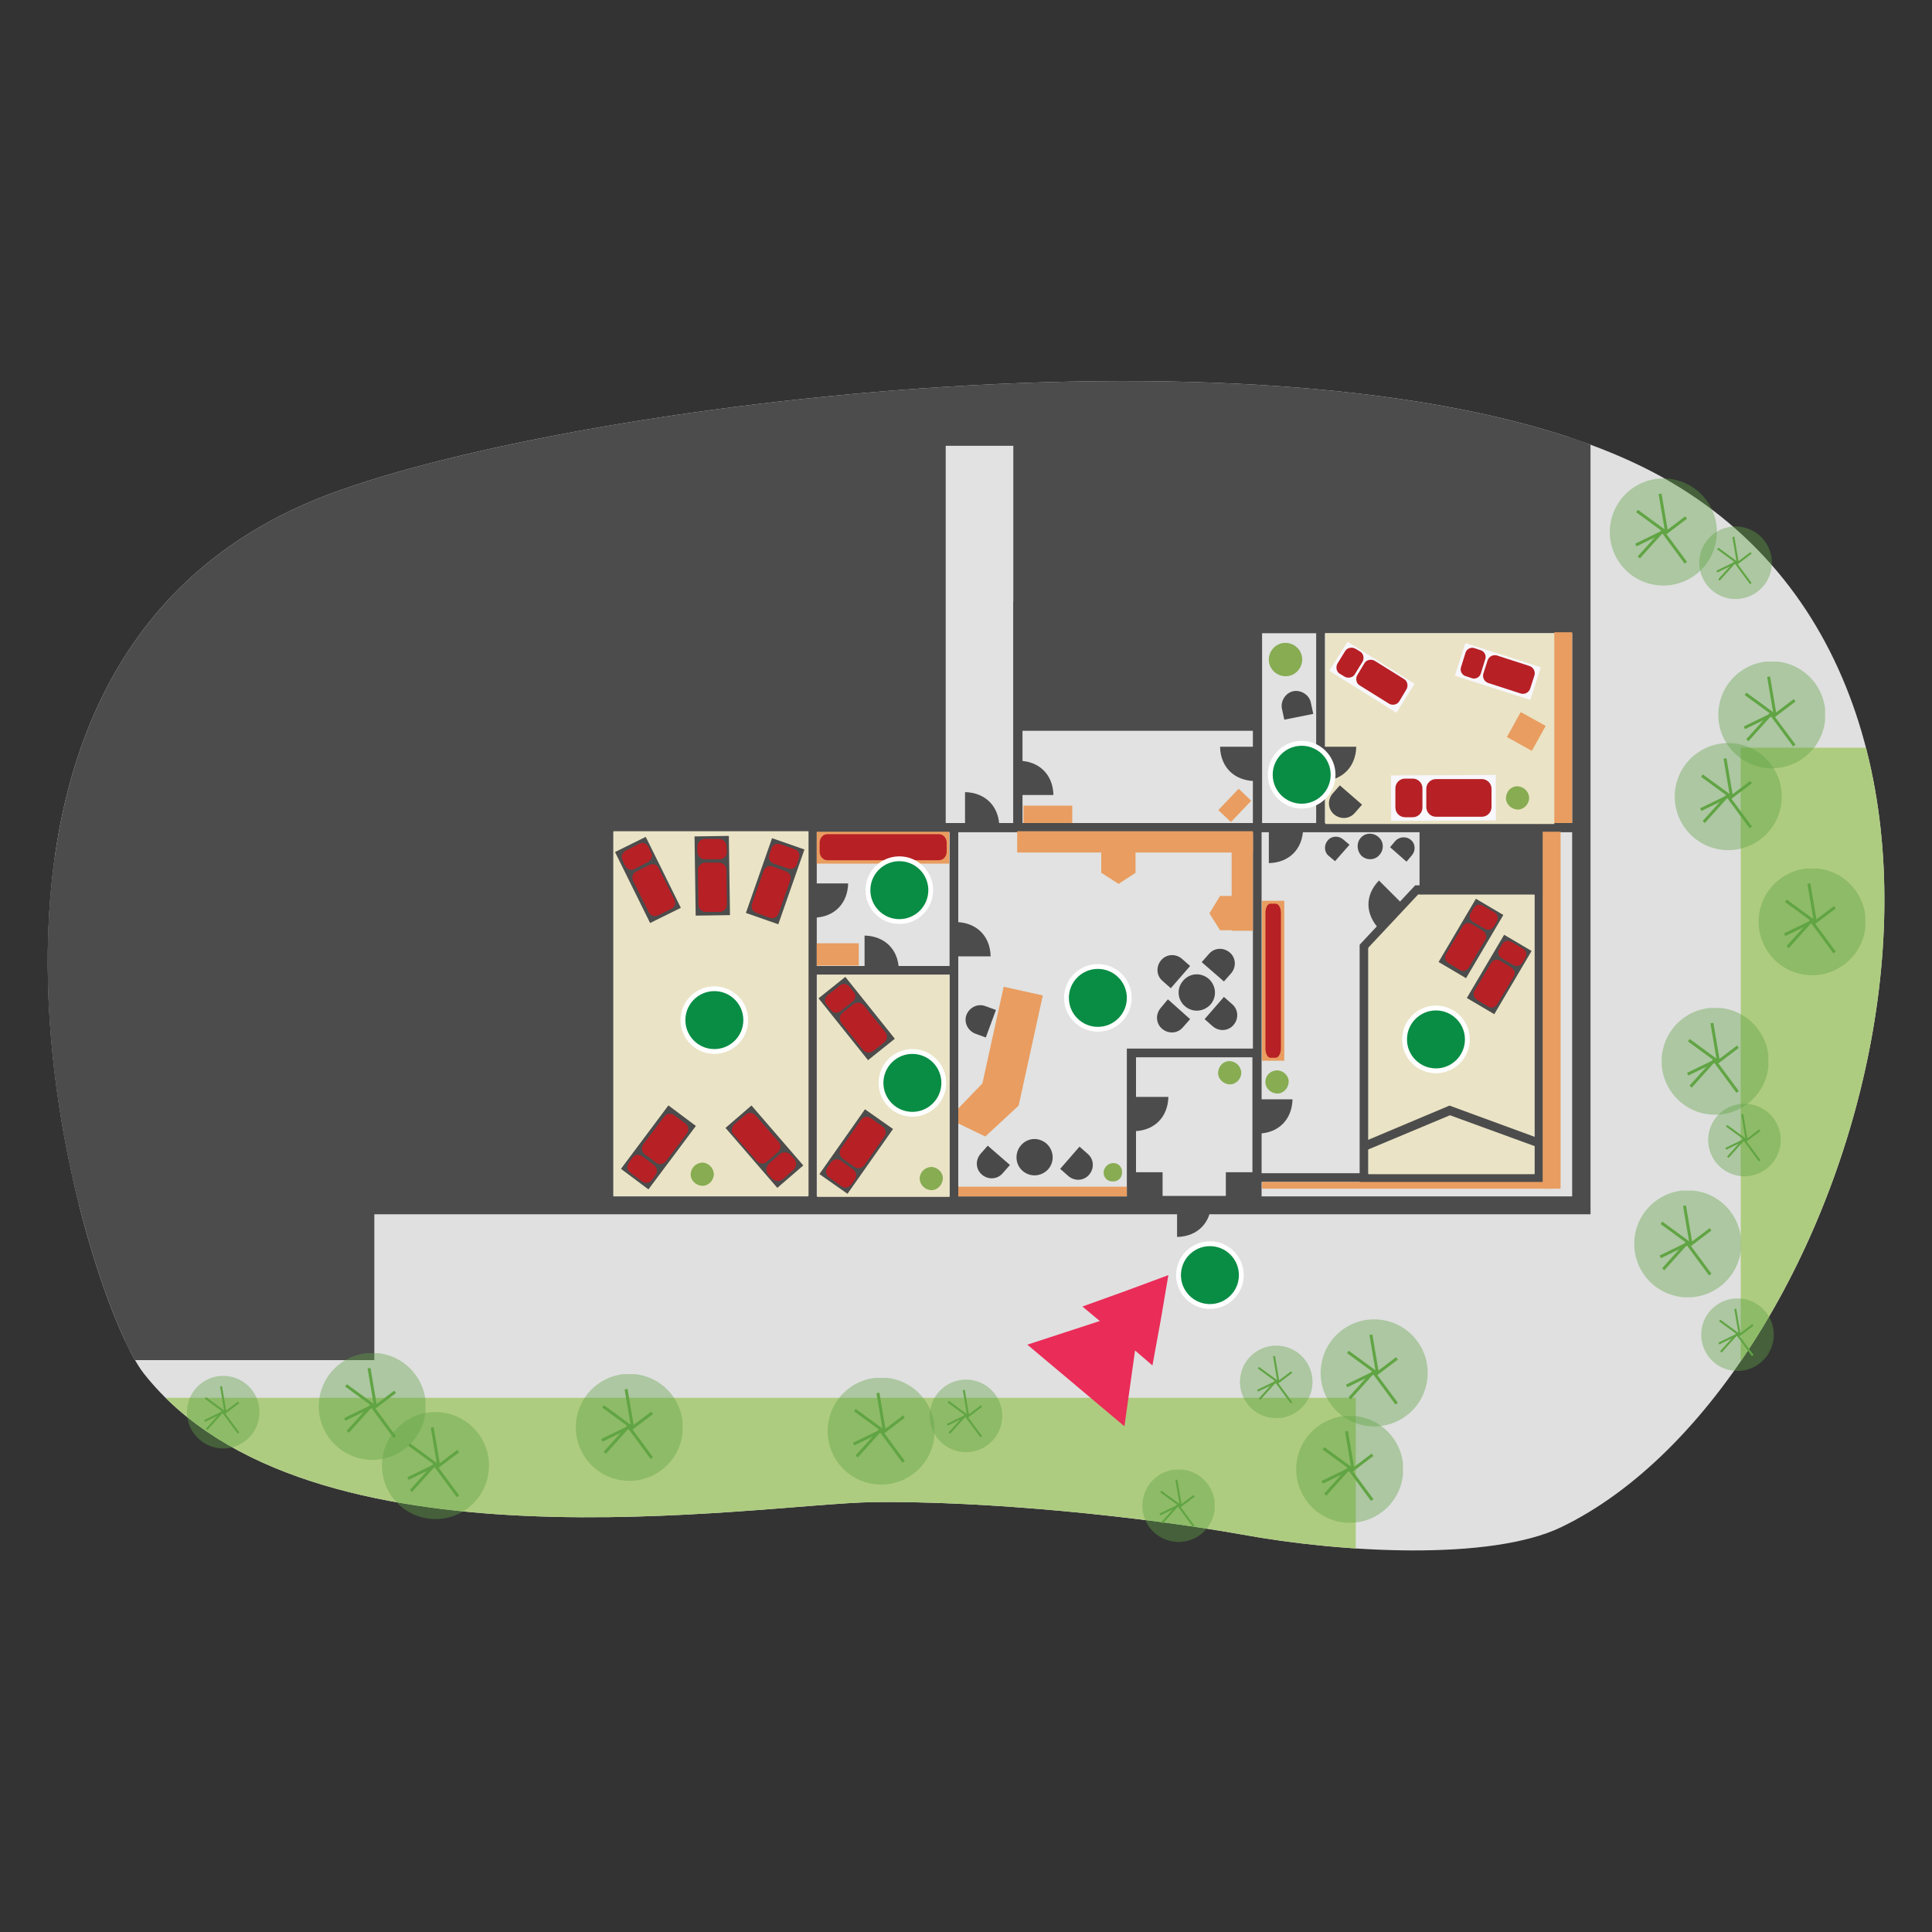 <?xml version="1.0" encoding="UTF-8"?>
<svg xmlns="http://www.w3.org/2000/svg" xmlns:xlink="http://www.w3.org/1999/xlink" version="1.1" x="0px" y="0px" viewBox="0 0 400 400" style="enable-background:new 0 0 400 400;" xml:space="preserve">
<rect x="0" y="0" width="400" height="400" fill="#333333" stroke="none"/>
<symbol id="Baum" viewBox="-18.1 -18.1 36.1 36.1">
	
		<ellipse transform="matrix(0.986 -0.17 0.17 0.986 2.629572e-05 -1.961549e-05)" style="opacity:0.4;fill:#61A444;" cx="0" cy="0" rx="18.1" ry="18.1"/>
	<g>
		<polyline style="fill:none;stroke:#61A444;stroke-miterlimit:10;" points="-8.3,-8.6 -0.3,0.3 7.6,-10.4   "/>
		<polyline style="fill:none;stroke:#61A444;stroke-miterlimit:10;" points="-9.3,-4.4 0.4,0.3 -8.9,7.1   "/>
		<polyline style="fill:none;stroke:#61A444;stroke-miterlimit:10;" points="-1.1,12.9 1.1,-0.1 7.7,4.9   "/>
	</g>
</symbol>
<g>
	<defs>
		<path id="SVGID_1_" d="M323.2,316.2c-14.6,7-45.4,5.3-66.1,1.5c-20.7-3.7-52.8-7-76.3-6.7c-23.6,0.3-117.2,16.2-151-26.6    c-12.7-16-53.2-147.7,38.4-182.1c52.6-19.7,211-39.2,275.6-3.7C426.6,144.3,385.1,286.4,323.2,316.2z"/>
	</defs>
	<clipPath id="SVGID_2_">
		<use xlink:href="#SVGID_1_" style="overflow:visible;"/>
	</clipPath>
	<g style="clip-path:url(#SVGID_2_);">
		<rect x="-14.6" y="58.8" style="fill:#E0E0E0;" width="431.3" height="280.1"/>
		<rect x="-123.4" y="7.8" style="fill:#4C4C4C;" width="451.2" height="241.6"/>
		<rect x="-63.6" y="-11.1" style="fill:#4C4C4C;" width="331.3" height="42.1"/>
		<rect x="-70.9" y="177.4" style="fill:#4C4C4C;" width="146.4" height="101.9"/>
		<polyline style="fill:none;stroke:#4C4C4C;stroke-width:4;stroke-miterlimit:10;" points="15.4,279.6 75.5,279.6 75.5,249.4     125.8,249.4 327.3,249.4 327.3,88.8   "/>
		<g>
			<rect x="126.1" y="171.3" style="fill:#E1E2E1;" width="200.3" height="77.3"/>
			<path style="fill:#4C4C4C;" d="M327.3,249.5H125.2v-79.1h202.1V249.5z M127,247.7h198.5v-75.4H127V247.7z"/>
		</g>
		<rect x="167.3" y="171.2" style="fill:#4C4C4C;" width="1.8" height="77.3"/>
		<rect x="196.6" y="171.3" style="fill:#4C4C4C;" width="1.8" height="77.3"/>
		<g>
			<rect x="148.7" y="91.4" style="fill:#4C4C4C;" width="45.9" height="79.9"/>
			<path style="fill:#4C4C4C;" d="M195.5,172.2h-47.7V90.5h47.7V172.2z M149.6,170.4h44.1V92.3h-44.1V170.4z"/>
		</g>
		<g>
			<rect x="194.9" y="91.4" style="fill:#E1E2E1;" width="15.9" height="79.9"/>
			<path style="fill:#4C4C4C;" d="M211.7,172.2H194V90.5h17.7V172.2z M195.8,170.4h14V92.3h-14V170.4z"/>
		</g>
		<path style="fill:#4C4C4C;" d="M240.7,126.5h-30.8v-36h30.8V126.5z M211.7,124.7h27.1V92.3h-27.1V124.7z"/>
		<g>
			<rect x="210.8" y="125.6" style="fill:#E1E2E1;" width="49.6" height="45.8"/>
			<path style="fill:#4C4C4C;" d="M261.3,172.2h-51.5v-47.6h51.5V172.2z M211.7,170.4h47.8v-43.9h-47.8V170.4z"/>
		</g>
		<path style="fill:#4C4C4C;" d="M319.5,244.8h-38v-49.2l11.5-12.3h26.5V244.8z M283.3,243h34.4v-57.8h-23.9l-10.5,11.2V243z"/>
		<g>
			<rect x="260.4" y="130.2" style="fill:#E1E2E1;" width="66" height="41.2"/>
			<path style="fill:#4C4C4C;" d="M327.3,172.2h-67.9v-43h67.9V172.2z M261.3,170.4h64.2v-39.3h-64.2V170.4z"/>
		</g>
		<rect x="272.5" y="129.8" style="fill:#4C4C4C;" width="1.8" height="41.5"/>
		<rect x="211.1" y="125.6" style="fill:#4C4C4C;" width="48.9" height="23.4"/>
		<rect x="210.6" y="91.1" style="fill:#4C4C4C;" width="28.9" height="38"/>
		<g>
			<rect x="294.8" y="172" style="fill:#4C4C4C;" width="23.8" height="12.3"/>
			<path style="fill:#4C4C4C;" d="M319.5,185.3h-25.6v-14.1h25.6V185.3z M295.7,183.4h22V173h-22V183.4z"/>
		</g>
		<rect x="259.4" y="171.5" style="fill:#4C4C4C;" width="1.8" height="76.9"/>
		<path style="fill:#4C4C4C;" d="M261.1,249.4h-27.8v-32.3h27.8V249.4z M235.2,247.6h24.1v-28.7h-24.1V247.6z"/>
		<rect x="168.7" y="200" style="fill:#4C4C4C;" width="28.5" height="1.8"/>
		<rect x="259.5" y="242.9" style="fill:#4C4C4C;" width="22.8" height="1.8"/>
		<rect x="234.9" y="242.7" style="fill:#4C4C4C;" width="5.8" height="5.5"/>
		<rect x="253.8" y="242.7" style="fill:#4C4C4C;" width="5.8" height="5.5"/>
		<rect x="127" y="172.1" style="fill:#EAE3C5;" width="40.4" height="75.5"/>
		<rect x="169.2" y="201.8" style="fill:#EAE3C5;" width="27.4" height="46"/>
		<polygon style="fill:#EAE3C5;" points="317.7,243.1 283.3,243.1 283.3,196.2 293.6,185.2 317.7,185.2   "/>
		<rect x="274.4" y="131.1" style="fill:#EAE3C5;" width="47.4" height="39.5"/>
		
			<rect x="154.6" y="229.2" transform="matrix(0.757 -0.654 0.654 0.757 -116.718 161.126)" style="fill:#4C4C4C;" width="7.1" height="16.4"/>
		<path style="fill:#4A4949;" d="M254.9,201.5c1.1-1.3,1-3.2-0.3-4.3c-1.3-1.1-3.2-1-4.3,0.3l-1.5,1.7l4.6,4L254.9,201.5    C254.9,201.5,254.9,201.5,254.9,201.5z"/>
		<path style="fill:#4A4949;" d="M240.3,208.7c-1.1,1.3-1,3.2,0.3,4.3c1.3,1.1,3.2,1,4.3-0.3l1.5-1.7l-4.6-4.1L240.3,208.7    C240.3,208.7,240.3,208.7,240.3,208.7z"/>
		<path style="fill:#4A4949;" d="M275.9,164.3c-1.1,1.3-1,3.2,0.3,4.3c1.3,1.1,3.2,1,4.3-0.3l1.5-1.7l-4.6-4L275.9,164.3    C275.9,164.3,275.9,164.3,275.9,164.3z"/>
		<path style="fill:#4A4949;" d="M271.4,145.5c-0.3-1.6-2-2.7-3.6-2.4c-1.6,0.3-2.7,2-2.4,3.6l0.5,2.3l6-1.2L271.4,145.5    C271.4,145.5,271.4,145.5,271.4,145.5z"/>
		<path style="fill:#4A4949;" d="M203,238.9c-1.1,1.3-1,3.2,0.3,4.3c1.3,1.1,3.2,1,4.3-0.3l1.5-1.7l-4.6-4L203,238.9    C203,238.9,203,238.9,203,238.9z"/>
		<path style="fill:#4A4949;" d="M244.7,198.5c-1.3-1.1-3.2-1-4.3,0.3c-1.1,1.3-1,3.2,0.3,4.3l1.7,1.5l4-4.6L244.7,198.5    C244.7,198.5,244.7,198.5,244.7,198.5z"/>
		<path style="fill:#4A4949;" d="M278.1,173.8c-0.9-0.8-2.4-0.8-3.2,0.2c-0.8,0.9-0.8,2.4,0.2,3.2l1.3,1.1l3-3.4L278.1,173.8    C278.1,173.8,278.1,173.8,278.1,173.8z"/>
		<path style="fill:#4A4949;" d="M292.3,177.1c0.8-0.9,0.8-2.4-0.2-3.2c-0.9-0.8-2.4-0.7-3.2,0.2l-1.1,1.3l3.4,3L292.3,177.1    C292.3,177.1,292.3,177.1,292.3,177.1z"/>
		<path style="fill:#4A4949;" d="M251.1,212.5c1.3,1.1,3.2,1,4.3-0.3c1.1-1.3,1-3.2-0.3-4.3l-1.7-1.5l-4,4.6L251.1,212.5    C251.1,212.5,251.1,212.5,251.1,212.5z"/>
		<path style="fill:#4A4949;" d="M221.2,243.5c1.3,1.1,3.2,1,4.3-0.3c1.1-1.3,1-3.2-0.3-4.3l-1.7-1.5l-4,4.6L221.2,243.5    C221.2,243.5,221.2,243.5,221.2,243.5z"/>
		<path style="fill:#4A4949;" d="M204,208.3c-1.6-0.6-3.3,0.3-3.9,1.8c-0.6,1.6,0.3,3.3,1.8,3.9l2.2,0.8l2.1-5.7L204,208.3    C204,208.3,204,208.3,204,208.3z"/>
		<path style="fill:#4A4949;" d="M245.3,208.3c1.6,1.4,3.9,1.2,5.3-0.3c1.4-1.6,1.2-3.9-0.3-5.3c-1.6-1.4-3.9-1.3-5.3,0.3    C243.6,204.5,243.7,206.9,245.3,208.3z"/>
		<path style="fill:#4A4949;" d="M281.9,177.2c1.1,1,2.8,0.9,3.7-0.2c1-1.1,0.9-2.8-0.2-3.7c-1.1-1-2.8-0.9-3.7,0.2    C280.8,174.5,280.9,176.2,281.9,177.2z"/>
		<path style="fill:#4A4949;" d="M211.7,242.4c1.6,1.4,3.9,1.2,5.3-0.3c1.4-1.6,1.2-3.9-0.3-5.3c-1.6-1.4-3.9-1.3-5.3,0.3    C210,238.7,210.2,241.1,211.7,242.4z"/>
		<path style="fill:#4C4C4C;" d="M206.9,171.1c-0.1-4.3-3-7-7.1-7.1l0,7.1L206.9,171.1z"/>
		<path style="fill:#4C4C4C;" d="M218.1,164.6c-0.1-4.3-3-7-7.1-7.1l0,7.1L218.1,164.6z"/>
		<path style="fill:#4C4C4C;" d="M252.6,154.6c0.1,4.3,3,7,7.1,7.1l0-7.1L252.6,154.6z"/>
		<path style="fill:#4C4C4C;" d="M205.1,198c-0.1-4.3-3-7-7.1-7.1l0,7.1L205.1,198z"/>
		<path style="fill:#4C4C4C;" d="M234.8,234.2c4.3-0.1,7-3,7.1-7.1l-7.1,0L234.8,234.2z"/>
		<path style="fill:#4C4C4C;" d="M243.7,256.1c4.3-0.1,7-3,7.1-7.1l-7.1,0L243.7,256.1z"/>
		<path style="fill:#4C4C4C;" d="M260.5,234.7c4.3-0.1,7-3,7.1-7.1l-7.1,0L260.5,234.7z"/>
		<path style="fill:#4C4C4C;" d="M285.5,182.3c-3,3.1-2.8,7,0,10l5-5L285.5,182.3z"/>
		<path style="fill:#4C4C4C;" d="M186.1,200.8c-0.1-4.3-3-7-7.1-7.1l0,7.1L186.1,200.8z"/>
		<path style="fill:#4C4C4C;" d="M262.7,178.7c4.3-0.1,7-3,7.1-7.1l-7.1,0L262.7,178.7z"/>
		<path style="fill:#4C4C4C;" d="M168.5,190c4.3-0.1,7-3,7.1-7.1l-7.1,0L168.5,190z"/>
		<path style="fill:#4C4C4C;" d="M273.7,161.7c4.3-0.1,7-3,7.1-7.1l-7.1,0L273.7,161.7z"/>
		<rect x="210.6" y="172.1" style="fill:#E99D60;" width="48.8" height="4.4"/>
		<rect x="198.4" y="245.7" style="fill:#E99D60;" width="34.9" height="2"/>
		<rect x="261.3" y="244.7" style="fill:#E99D60;" width="60.1" height="1.4"/>
		<rect x="319.4" y="172.2" style="fill:#E99D60;" width="3.7" height="73.9"/>
		<rect x="255" y="172.8" style="fill:#E99D60;" width="4.4" height="19.9"/>
		<polygon style="fill:#E99D60;" points="198.4,229.5 203.4,224.3 207.8,204.3 215.9,206.1 210.9,228.9 204,235.3 198.4,232.6   "/>
		<polygon style="fill:#E99D60;" points="252.6,192.6 250.4,189.1 252.6,185.5 257.1,185.5 259.3,189.1 257.1,192.6   "/>
		<polygon style="fill:#E99D60;" points="235.1,180.7 231.6,183 228,180.7 228,176.3 231.6,174 235.1,176.3   "/>
		<rect x="211.9" y="166.8" style="fill:#E99D60;" width="10.1" height="3.6"/>
		<rect x="321.8" y="130.9" style="fill:#E99D60;" width="3.7" height="39.5"/>
		<rect x="169.1" y="195.3" style="fill:#E99D60;" width="8.7" height="4.6"/>
		<rect x="169.1" y="172.2" style="fill:#E99D60;" width="27.4" height="6.6"/>
		
			<rect x="252.8" y="164.9" transform="matrix(0.69 -0.723 0.723 0.69 -41.411 236.709)" style="fill:#E99D60;" width="6.1" height="3.6"/>
		
			<rect x="312.9" y="148.6" transform="matrix(0.485 -0.875 0.875 0.485 30.209 354.306)" style="fill:#E99D60;" width="5.9" height="5.9"/>
		<path style="fill:#B72025;" d="M161.2,236.4c0.6,0.6,0.5,1.6-0.2,2.2l-2.2,1.9c-0.6,0.6-1.6,0.5-2.2-0.2l-4.7-5.4    c-0.6-0.6-0.5-1.6,0.2-2.2l2.2-1.9c0.6-0.6,1.6-0.5,2.2,0.2L161.2,236.4z"/>
		<path style="fill:#B72025;" d="M159.8,244c0.6,0.6,1.5,0.7,2.2,0.2l2.3-2c0.6-0.6,0.7-1.5,0.2-2.2l-0.8-0.9    c-0.6-0.6-1.5-0.7-2.2-0.2l-2.3,2c-0.6,0.6-0.7,1.5-0.2,2.2L159.8,244z"/>
		
			<rect x="169.1" y="235" transform="matrix(0.575 -0.818 0.818 0.575 -119.81 246.279)" style="fill:#4C4C4C;" width="16.4" height="7.1"/>
		<path style="fill:#B72025;" d="M179,241.2c-0.5,0.7-1.4,0.9-2.1,0.4l-2.4-1.7c-0.7-0.5-0.9-1.4-0.4-2.1l4.1-5.9    c0.5-0.7,1.4-0.9,2.1-0.4l2.4,1.7c0.7,0.5,0.9,1.4,0.4,2.1L179,241.2z"/>
		<path style="fill:#B72025;" d="M171.3,241.7c-0.5,0.7-0.3,1.6,0.4,2.1l2.5,1.8c0.7,0.5,1.6,0.3,2.1-0.4l0.7-1    c0.5-0.7,0.3-1.6-0.4-2.1l-2.5-1.8c-0.7-0.5-1.6-0.3-2.1,0.4L171.3,241.7z"/>
		
			<rect x="173.7" y="202.7" transform="matrix(0.781 -0.625 0.625 0.781 -92.88 156.944)" style="fill:#4C4C4C;" width="7.1" height="16.4"/>
		<path style="fill:#B72025;" d="M174.2,211.8c-0.5-0.7-0.4-1.6,0.2-2.1l2.3-1.8c0.7-0.5,1.6-0.4,2.1,0.2l4.5,5.6    c0.5,0.7,0.4,1.6-0.2,2.1l-2.3,1.8c-0.7,0.5-1.6,0.4-2.1-0.2L174.2,211.8z"/>
		<path style="fill:#B72025;" d="M175.9,204.3c-0.5-0.7-1.5-0.8-2.1-0.2l-2.4,1.9c-0.7,0.5-0.8,1.5-0.2,2.1l0.8,1    c0.5,0.7,1.5,0.8,2.1,0.2l2.4-1.9c0.7-0.5,0.8-1.5,0.2-2.1L175.9,204.3z"/>
		
			<rect x="297" y="190.9" transform="matrix(0.508 -0.861 0.861 0.508 -17.394 357.91)" style="fill:#4C4C4C;" width="15.2" height="6.6"/>
		<path style="fill:#B72025;" d="M302.8,191.8c0.4-0.7,1.3-0.9,1.9-0.5l2.3,1.4c0.7,0.4,0.9,1.3,0.5,1.9l-3.4,5.7    c-0.4,0.7-1.3,0.9-1.9,0.5l-2.3-1.4c-0.7-0.4-0.9-1.3-0.5-1.9L302.8,191.8z"/>
		<path style="fill:#B72025;" d="M309.9,190.8c0.4-0.7,0.2-1.5-0.5-1.9l-2.4-1.4c-0.7-0.4-1.5-0.2-1.9,0.5l-0.6,1    c-0.4,0.7-0.2,1.5,0.5,1.9l2.4,1.4c0.7,0.4,1.5,0.2,1.9-0.5L309.9,190.8z"/>
		
			<rect x="302.9" y="198.4" transform="matrix(0.508 -0.861 0.861 0.508 -21.002 366.634)" style="fill:#4C4C4C;" width="15.2" height="6.6"/>
		<path style="fill:#B72025;" d="M308.7,199.4c0.4-0.7,1.3-0.9,1.9-0.5l2.3,1.4c0.7,0.4,0.9,1.3,0.5,1.9l-3.4,5.7    c-0.4,0.7-1.3,0.9-1.9,0.5l-2.3-1.4c-0.7-0.4-0.9-1.3-0.5-1.9L308.7,199.4z"/>
		<path style="fill:#B72025;" d="M315.8,198.3c0.4-0.7,0.2-1.5-0.5-1.9l-2.4-1.4c-0.7-0.4-1.5-0.2-1.9,0.5l-0.6,1    c-0.4,0.7-0.2,1.5,0.5,1.9l2.4,1.4c0.7,0.4,1.5,0.2,1.9-0.5L315.8,198.3z"/>
		
			<rect x="143.9" y="173.1" transform="matrix(1 -1.435292e-02 1.435292e-02 1 -2.587 2.135)" style="fill:#4C4C4C;" width="7.1" height="16.4"/>
		<path style="fill:#B72025;" d="M144.5,180.1c0-0.8,0.7-1.5,1.5-1.5l2.9,0c0.8,0,1.5,0.7,1.5,1.5l0.1,7.2c0,0.8-0.7,1.5-1.5,1.5    l-2.9,0c-0.8,0-1.5-0.7-1.5-1.5L144.5,180.1z"/>
		<path style="fill:#B72025;" d="M150.4,175.2c0-0.8-0.7-1.5-1.5-1.5l-3,0c-0.8,0-1.5,0.7-1.5,1.5l0,1.2c0,0.8,0.7,1.5,1.5,1.5    l3.1,0c0.8,0,1.5-0.7,1.5-1.5L150.4,175.2z"/>
		
			<rect x="130.7" y="174" transform="matrix(0.896 -0.443 0.443 0.896 -66.856 78.402)" style="fill:#4C4C4C;" width="7.1" height="16.4"/>
		<path style="fill:#B72025;" d="M131.1,182.4c-0.4-0.8-0.1-1.7,0.7-2l2.6-1.3c0.8-0.4,1.7-0.1,2,0.7l3.2,6.4c0.4,0.8,0.1,1.7-0.7,2    l-2.6,1.3c-0.8,0.4-1.7,0.1-2-0.7L131.1,182.4z"/>
		<path style="fill:#B72025;" d="M134.3,175.4c-0.4-0.8-1.3-1.1-2-0.7l-2.7,1.4c-0.8,0.4-1.1,1.3-0.7,2l0.5,1.1    c0.4,0.8,1.3,1.1,2,0.7l2.7-1.4c0.8-0.4,1.1-1.3,0.7-2L134.3,175.4z"/>
		
			<rect x="152.3" y="178.8" transform="matrix(0.33 -0.944 0.944 0.33 -64.612 273.784)" style="fill:#4C4C4C;" width="16.4" height="7.1"/>
		<path style="fill:#B72025;" d="M158.1,180.3c0.3-0.8,1.1-1.2,1.9-0.9l2.7,1c0.8,0.3,1.2,1.1,0.9,1.9l-2.4,6.8    c-0.3,0.8-1.1,1.2-1.9,0.9l-2.7-1c-0.8-0.3-1.2-1.1-0.9-1.9L158.1,180.3z"/>
		<path style="fill:#B72025;" d="M165.4,177.7c0.3-0.8-0.1-1.7-0.9-1.9l-2.9-1c-0.8-0.3-1.7,0.1-1.9,0.9l-0.4,1.2    c-0.3,0.8,0.1,1.7,0.9,1.9l2.9,1c0.8,0.3,1.7-0.1,1.9-0.9L165.4,177.7z"/>
		<line style="fill:none;stroke:#4C4C4C;stroke-width:4;stroke-miterlimit:10;" x1="326.7" y1="130.6" x2="326.7" y2="83.4"/>
		
			<rect x="306.5" y="130.7" transform="matrix(0.306 -0.952 0.952 0.306 83.007 391.69)" style="fill:#F7F7FC;" width="7.1" height="16.4"/>
		<path style="fill:#B72025;" d="M308.1,141.4c-0.8-0.3-1.2-1.1-1-1.9l0.9-2.8c0.3-0.8,1.1-1.2,1.9-1l6.8,2.2c0.8,0.3,1.2,1.1,1,1.9    l-0.9,2.8c-0.3,0.8-1.1,1.2-1.9,1L308.1,141.4z"/>
		<path style="fill:#B72025;" d="M305.3,134.2c-0.8-0.3-1.7,0.2-1.9,1l-0.9,2.9c-0.3,0.8,0.2,1.7,1,1.9l1.2,0.4    c0.8,0.3,1.7-0.2,1.9-1l0.9-2.9c0.3-0.8-0.2-1.7-1-1.9L305.3,134.2z"/>
		
			<rect x="280.5" y="131.9" transform="matrix(0.531 -0.847 0.847 0.531 14.55 306.423)" style="fill:#F7F7FC;" width="7.1" height="16.4"/>
		<path style="fill:#B72025;" d="M281.5,141.9c-0.7-0.4-0.9-1.4-0.5-2.1l1.5-2.5c0.4-0.7,1.4-0.9,2.1-0.5l6.1,3.8    c0.7,0.4,0.9,1.4,0.5,2.1l-1.5,2.5c-0.4,0.7-1.4,0.9-2.1,0.5L281.5,141.9z"/>
		<path style="fill:#B72025;" d="M280.6,134.3c-0.7-0.4-1.7-0.2-2.1,0.5l-1.6,2.6c-0.4,0.7-0.2,1.7,0.5,2.1l1,0.6    c0.7,0.4,1.7,0.2,2.1-0.5l1.6-2.6c0.4-0.7,0.2-1.7-0.5-2.1L280.6,134.3z"/>
		
			<rect x="288" y="160.5" transform="matrix(1 -4.178972e-03 4.178972e-03 1 -0.688 1.25)" style="fill:#F7F7FC;" width="21.7" height="9.4"/>
		<path style="fill:#B72025;" d="M297.3,169.1c-1.1,0-2-0.9-2-2l0-3.8c0-1.1,0.9-2,2-2l9.5,0c1.1,0,2,0.9,2,2l0,3.8c0,1.1-0.9,2-2,2    L297.3,169.1z"/>
		<path style="fill:#B72025;" d="M290.9,161.2c-1.1,0-2,0.9-2,2l0,4c0,1.1,0.9,2,2,2l1.6,0c1.1,0,2-0.9,2-2l0-4c0-1.1-0.9-2-2-2    L290.9,161.2z"/>
		
			<rect x="128.1" y="234.1" transform="matrix(0.599 -0.801 0.801 0.599 -135.682 204.379)" style="fill:#4C4C4C;" width="16.4" height="7.1"/>
		<path style="fill:#B72025;" d="M137.9,240.4c-0.5,0.7-1.5,0.8-2.1,0.3l-2.3-1.7c-0.7-0.5-0.8-1.5-0.3-2.1l4.3-5.7    c0.5-0.7,1.5-0.8,2.1-0.3l2.3,1.7c0.7,0.5,0.8,1.5,0.3,2.1L137.9,240.4z"/>
		<path style="fill:#B72025;" d="M130.2,240.7c-0.5,0.7-0.4,1.6,0.3,2.1l2.4,1.8c0.7,0.5,1.6,0.4,2.1-0.3l0.7-1    c0.5-0.7,0.4-1.6-0.3-2.1l-2.4-1.8c-0.7-0.5-1.6-0.4-2.1,0.3L130.2,240.7z"/>
		<path style="fill:#B72025;" d="M196,174.5c0-1-0.7-1.8-1.6-1.8h-23.1c-0.9,0-1.6,0.8-1.6,1.8v1.8c0,1,0.7,1.8,1.6,1.8h23.1    c0.9,0,1.6-0.8,1.6-1.8V174.5z"/>
		<rect x="261.3" y="186.5" style="fill:#E99D60;" width="4.6" height="33.1"/>
		<path style="fill:#B72025;" d="M264.1,219c0.6,0,1.1-0.9,1.1-1.9V189c0-1.1-0.5-1.9-1.1-1.9H263c-0.6,0-1,0.9-1,1.9v28.1    c0,1.1,0.5,1.9,1,1.9H264.1z"/>
		<polygon style="fill:#4C4C4C;" points="283,238.1 282.3,236.4 300.1,228.9 318.9,235.8 318.3,237.5 300.2,230.9   "/>
		<path style="fill:#87AC52;" d="M254.7,219.7c1.3,0.1,2.3,1.2,2.3,2.5c-0.1,1.3-1.2,2.4-2.5,2.3c-1.3-0.1-2.4-1.2-2.3-2.5    C252.3,220.6,253.4,219.6,254.7,219.7z"/>
		<path style="fill:#87AC52;" d="M314.3,162.8c1.3,0.1,2.3,1.2,2.3,2.5c-0.1,1.3-1.2,2.4-2.5,2.3c-1.3-0.1-2.4-1.2-2.3-2.5    C311.9,163.7,313,162.7,314.3,162.8z"/>
		<path style="fill:#87AC52;" d="M264.5,221.6c1.3,0.1,2.4,1.2,2.3,2.5c-0.1,1.3-1.2,2.4-2.5,2.3c-1.3-0.1-2.4-1.2-2.3-2.5    C262,222.6,263.1,221.6,264.5,221.6z"/>
		<path style="fill:#87AC52;" d="M266.3,133.1c1.9,0.1,3.4,1.7,3.3,3.6c-0.1,1.9-1.7,3.4-3.6,3.3c-1.9-0.1-3.4-1.7-3.3-3.6    C262.8,134.5,264.4,133,266.3,133.1z"/>
		<path style="fill:#87AC52;" d="M192.9,241.6c1.3,0.1,2.4,1.2,2.3,2.5c-0.1,1.3-1.2,2.4-2.5,2.3c-1.3-0.1-2.3-1.2-2.3-2.5    C190.5,242.6,191.6,241.6,192.9,241.6z"/>
		<path style="fill:#87AC52;" d="M230.5,240.8c1.1,0,1.9,0.9,1.8,2c0,1.1-0.9,1.9-2,1.8c-1.1,0-1.9-0.9-1.8-2    C228.6,241.6,229.5,240.8,230.5,240.8z"/>
		<path style="fill:#87AC52;" d="M145.5,240.7c1.3,0.1,2.3,1.2,2.3,2.5c-0.1,1.3-1.2,2.4-2.5,2.3c-1.3-0.1-2.4-1.2-2.3-2.5    C143.1,241.7,144.2,240.7,145.5,240.7z"/>
		<rect x="28.4" y="289.4" style="fill:#AECC7F;" width="252.3" height="41.5"/>
		<rect x="360.4" y="154.8" style="fill:#AECC7F;" width="78.8" height="138.2"/>
	</g>
</g>
<line style="fill:none;stroke:#4C4C4C;stroke-width:4;stroke-miterlimit:10;" x1="211.3" y1="149.3" x2="260.3" y2="149.3"/>
<polygon style="fill:#EA2C58;" points="238.6,282.7 240.3,273.4 241.9,264 233,267.3 224.1,270.5 227.7,273.5 212.7,278.4   222.7,286.8 232.8,295.3 235,279.6 "/>
<g class="hotspots">
</g>
<ellipse id="c10369/scene_sc1" style="fill:#098D45;stroke:#FFFFFF;stroke-miterlimit:10;" cx="250.5" cy="264" rx="6.5" ry="6.5" class="hotspot"/>
<ellipse id="c10369/scene_sc2" style="fill:#098D45;stroke:#FFFFFF;stroke-miterlimit:10;" cx="227.3" cy="206.6" rx="6.5" ry="6.5" class="hotspot"/>
<ellipse id="c10369/scene_sc3" style="fill:#098D45;stroke:#FFFFFF;stroke-miterlimit:10;" cx="186.2" cy="184.3" rx="6.5" ry="6.5" class="hotspot"/>
<ellipse id="c10369/scene_sc4" style="fill:#098D45;stroke:#FFFFFF;stroke-miterlimit:10;" cx="188.9" cy="224.2" rx="6.5" ry="6.5" class="hotspot"/>
<ellipse id="c10369/scene_sc5" style="fill:#098D45;stroke:#FFFFFF;stroke-miterlimit:10;" cx="147.9" cy="211.2" rx="6.5" ry="6.5" class="hotspot"/>
<ellipse id="c10369/scene_sc6" style="fill:#098D45;stroke:#FFFFFF;stroke-miterlimit:10;" cx="297.3" cy="215.2" rx="6.5" ry="6.5" class="hotspot"/>
<ellipse id="c10369/scene_sc7" style="fill:#098D45;stroke:#FFFFFF;stroke-miterlimit:10;" cx="269.5" cy="160.4" rx="6.5" ry="6.5" class="hotspot"/>
<use xlink:href="#Baum" width="36.1" height="36.1" x="-18.1" y="-18.1" transform="matrix(0.612 0 0 -0.612 366.844 147.993)" style="overflow:visible;"/>
<use xlink:href="#Baum" width="36.1" height="36.1" x="-18.1" y="-18.1" transform="matrix(0.612 0 0 -0.612 357.819 164.928)" style="overflow:visible;"/>
<use xlink:href="#Baum" width="36.1" height="36.1" x="-18.1" y="-18.1" transform="matrix(0.612 0 0 -0.612 375.182 190.834)" style="overflow:visible;"/>
<use xlink:href="#Baum" width="36.1" height="36.1" x="-18.1" y="-18.1" transform="matrix(0.612 0 0 -0.612 355.105 219.711)" style="overflow:visible;"/>
<use xlink:href="#Baum" width="36.1" height="36.1" x="-18.1" y="-18.1" transform="matrix(0.612 0 0 -0.612 349.435 257.523)" style="overflow:visible;"/>
<use xlink:href="#Baum" width="36.1" height="36.1" x="-18.1" y="-18.1" transform="matrix(0.612 0 0 -0.612 344.377 110.146)" style="overflow:visible;"/>
<use xlink:href="#Baum" width="36.1" height="36.1" x="-18.1" y="-18.1" transform="matrix(0.612 0 0 -0.612 284.507 284.243)" style="overflow:visible;"/>
<use xlink:href="#Baum" width="36.1" height="36.1" x="-18.1" y="-18.1" transform="matrix(0.612 0 0 -0.612 182.437 296.289)" style="overflow:visible;"/>
<use xlink:href="#Baum" width="36.1" height="36.1" x="-18.1" y="-18.1" transform="matrix(0.612 0 0 -0.612 130.298 295.515)" style="overflow:visible;"/>
<use xlink:href="#Baum" width="36.1" height="36.1" x="-18.1" y="-18.1" transform="matrix(0.612 0 0 -0.612 77.081 291.172)" style="overflow:visible;"/>
<use xlink:href="#Baum" width="36.1" height="36.1" x="-18.1" y="-18.1" transform="matrix(0.612 0 0 -0.612 90.159 303.425)" style="overflow:visible;"/>
<use xlink:href="#Baum" width="36.1" height="36.1" x="-18.1" y="-18.1" transform="matrix(0.612 0 0 -0.612 279.448 304.2)" style="overflow:visible;"/>
<use xlink:href="#Baum" width="36.1" height="36.1" x="-18.1" y="-18.1" transform="matrix(0.415 0 0 -0.415 264.229 286.109)" style="overflow:visible;"/>
<use xlink:href="#Baum" width="36.1" height="36.1" x="-18.1" y="-18.1" transform="matrix(0.415 0 0 -0.415 361.174 236.022)" style="overflow:visible;"/>
<use xlink:href="#Baum" width="36.1" height="36.1" x="-18.1" y="-18.1" transform="matrix(0.415 0 0 -0.415 359.334 116.507)" style="overflow:visible;"/>
<use xlink:href="#Baum" width="36.1" height="36.1" x="-18.1" y="-18.1" transform="matrix(0.415 0 0 -0.415 359.731 276.333)" style="overflow:visible;"/>
<use xlink:href="#Baum" width="36.1" height="36.1" x="-18.1" y="-18.1" transform="matrix(0.415 0 0 -0.415 200 293.148)" style="overflow:visible;"/>
<use xlink:href="#Baum" width="36.1" height="36.1" x="-18.1" y="-18.1" transform="matrix(0.415 0 0 -0.415 46.217 292.373)" style="overflow:visible;"/>
<use xlink:href="#Baum" width="36.1" height="36.1" x="-18.1" y="-18.1" transform="matrix(0.415 0 0 -0.415 244.018 311.734)" style="overflow:visible;"/>
</svg>
